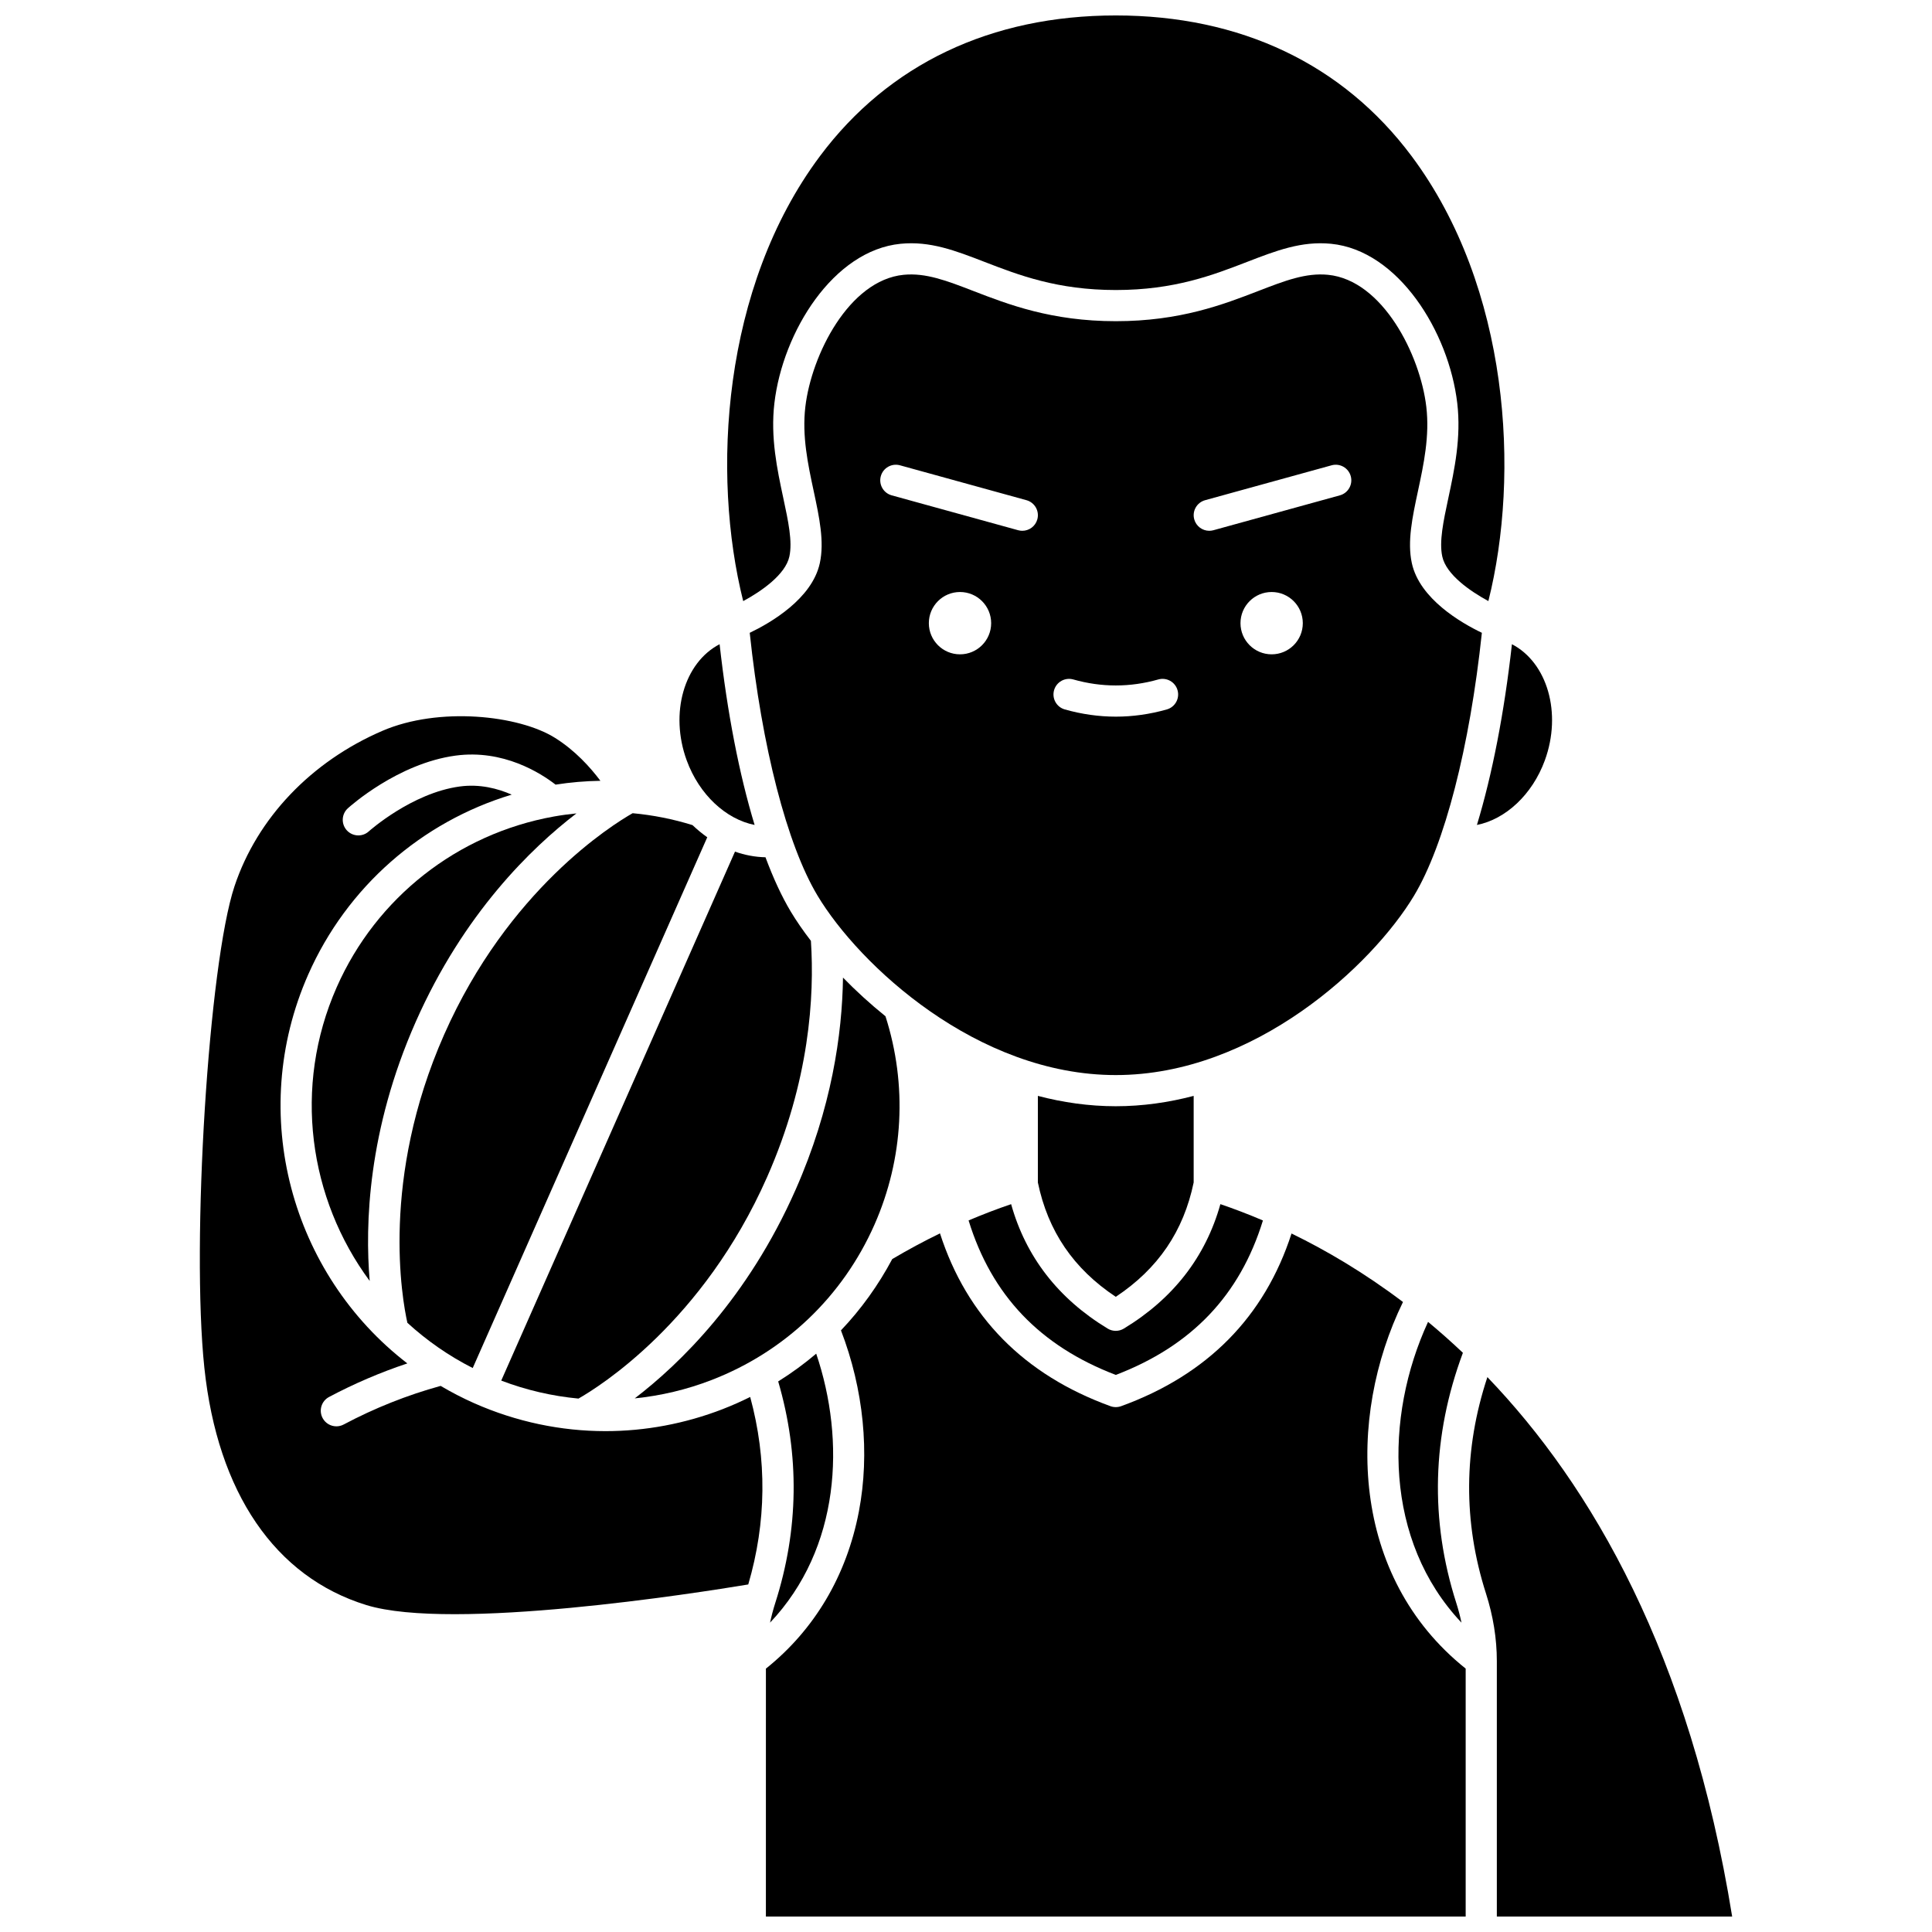 <?xml version="1.0" encoding="UTF-8"?>
<!-- Uploaded to: ICON Repo, www.iconrepo.com, Generator: ICON Repo Mixer Tools -->
<svg width="800px" height="800px" version="1.1" viewBox="144 144 512 512" xmlns="http://www.w3.org/2000/svg">
 <defs>
  <clipPath id="c">
   <path d="m346 470h187v181.9h-187z"/>
  </clipPath>
  <clipPath id="b">
   <path d="m533 508h71v143.9h-71z"/>
  </clipPath>
  <clipPath id="a">
   <path d="m336 148.09h207v155.91h-207z"/>
  </clipPath>
 </defs>
 <path d="m439.69 508.37c20.113-7.691 32.902-21.121 39-40.934-4.059-1.73-7.84-3.156-11.273-4.324-3.906 13.945-12.484 25.035-25.59 32.98-0.66 0.398-1.398 0.598-2.141 0.598s-1.484-0.199-2.141-0.598c-13.105-7.945-21.684-19.031-25.586-32.977-3.777 1.281-7.539 2.727-11.273 4.312 6.098 19.816 18.887 33.25 39.004 40.941z"/>
 <path d="m439.69 487.67c11.207-7.438 17.969-17.383 20.645-30.309v-22.941c-6.629 1.738-13.535 2.742-20.645 2.742s-14.016-1.004-20.645-2.742v22.941c2.68 12.926 9.438 22.867 20.645 30.309z"/>
 <path d="m518.15 293.24c-1.242-5.707 0.145-12.176 1.609-19.027 1.543-7.203 3.137-14.652 2.227-22.406-1.613-13.746-11.562-33.551-26.047-34.98-5.875-0.582-11.441 1.57-18.48 4.289-9.23 3.566-20.715 8.004-37.754 8.004s-28.523-4.438-37.754-8.004c-7.043-2.719-12.602-4.867-18.48-4.289-14.484 1.43-24.434 21.234-26.047 34.98-0.91 7.758 0.684 15.207 2.227 22.406 1.465 6.852 2.852 13.32 1.609 19.027-2.062 9.48-13.105 15.844-18.574 18.465 3.207 30.262 9.871 56.148 17.969 69.648 11.031 18.383 42.242 47.551 79.043 47.551 36.797 0 68.012-29.168 79.043-47.551 8.098-13.496 14.762-39.387 17.969-69.656-5.481-2.625-16.5-8.988-18.559-18.457zm-119.74 24.164c-4.562 0-8.258-3.699-8.258-8.258 0-4.562 3.699-8.258 8.258-8.258 4.562 0 8.258 3.699 8.258 8.258 0 4.559-3.695 8.258-8.258 8.258zm20.492-35.77c-0.504 1.832-2.168 3.031-3.981 3.031-0.363 0-0.734-0.047-1.098-0.148l-33.516-9.246c-2.199-0.605-3.488-2.879-2.883-5.078 0.605-2.199 2.879-3.488 5.078-2.883l33.516 9.246c2.199 0.605 3.488 2.879 2.883 5.078zm34.316 50.375c-4.477 1.27-9.023 1.91-13.516 1.91-4.492 0-9.039-0.645-13.516-1.91-2.195-0.621-3.469-2.902-2.848-5.098 0.621-2.195 2.906-3.465 5.098-2.848 7.488 2.121 15.039 2.121 22.527 0 2.199-0.621 4.477 0.652 5.098 2.848 0.625 2.191-0.648 4.477-2.844 5.098zm27.781-14.605c-4.562 0-8.258-3.699-8.258-8.258 0-4.562 3.699-8.258 8.258-8.258 4.562 0 8.258 3.699 8.258 8.258 0.004 4.559-3.695 8.258-8.258 8.258zm18.082-42.133-33.516 9.246c-0.367 0.102-0.738 0.148-1.098 0.148-1.812 0-3.473-1.203-3.981-3.031-0.605-2.199 0.684-4.473 2.883-5.078l33.516-9.246c2.199-0.609 4.473 0.684 5.078 2.883 0.605 2.195-0.684 4.473-2.883 5.078z"/>
 <path d="m378.66 413.32c-4.121-3.324-7.887-6.785-11.258-10.246-0.207 14.996-3.016 34.609-12.57 56.234-12.723 28.793-30.758 46.203-42.621 55.277 6.902-0.699 13.754-2.309 20.402-4.879 19.402-7.508 34.719-22.129 43.129-41.156 7.727-17.496 8.742-37.062 2.918-55.23z"/>
 <path d="m553.4 345.5c4.578-12.539 0.652-25.91-8.723-30.777-2.031 18.199-5.231 34.578-9.277 47.898 7.586-1.5 14.676-8.023 18-17.121z"/>
 <path d="m522.45 494.31c-11.633 25.234-11.625 58.02 8.863 79.711-0.371-1.738-0.824-3.473-1.379-5.207-7.047-22.008-6.441-44.297 1.75-66.309-3.078-2.914-6.16-5.644-9.234-8.195z"/>
 <path d="m348.07 574.02c18.676-19.73 20.043-48.223 12.234-71.285-3.164 2.684-6.527 5.144-10.074 7.356 5.707 19.508 5.457 39.246-0.781 58.727-0.555 1.73-1.008 3.469-1.379 5.203z"/>
 <g clip-path="url(#c)">
  <path d="m515.8 489.04c-10.363-7.832-20.441-13.727-29.531-18.148-7.133 22.074-22.301 37.461-45.168 45.762-0.453 0.164-0.934 0.246-1.41 0.246-0.477 0-0.953-0.082-1.41-0.246-22.875-8.309-38.051-23.703-45.176-45.797-4.266 2.07-8.484 4.348-12.648 6.805-3.703 6.953-8.266 13.301-13.594 18.898 6.004 15.613 7.699 32.547 4.75 48-3.242 16.988-11.754 31.332-24.641 41.645l-0.004 65.695h185.45v-65.703c-30.582-24.43-31.617-66.367-16.613-97.156z"/>
 </g>
 <path d="m296.76 359.56c-2 0.199-3.996 0.469-5.977 0.824-25.551 4.594-47.059 21.492-57.535 45.203-11.711 26.504-7.383 56.094 8.727 77.879-1.266-14.891-0.512-39.906 12.184-68.641 12.715-28.777 30.738-46.184 42.602-55.266z"/>
 <path d="m335.59 517.41c-10.094 3.906-20.617 5.856-31.125 5.856-11.832 0-23.645-2.469-34.793-7.398-3.094-1.367-6.055-2.914-8.902-4.59-8.848 2.438-17.488 5.871-25.691 10.23-0.617 0.328-1.281 0.484-1.934 0.484-1.48 0-2.91-0.797-3.652-2.195-1.07-2.016-0.305-4.516 1.711-5.586 6.68-3.547 13.629-6.523 20.746-8.891-30.711-23.645-42.605-66.082-26.258-103.08 10.234-23.156 29.98-40.43 53.914-47.652-3.691-1.625-8.469-2.879-13.789-2.156-12.703 1.73-23.973 11.797-24.086 11.895-0.789 0.715-1.781 1.066-2.769 1.066-1.125 0-2.246-0.457-3.062-1.355-1.527-1.688-1.402-4.297 0.281-5.828 0.535-0.484 13.234-11.883 28.52-13.961 12.672-1.727 22.609 4.648 26.531 7.688 3.934-0.617 7.906-0.953 11.883-1.016-2.695-3.598-6.731-8.059-12.02-11.371-9.648-6.047-30.793-8.305-45.723-1.883-18.914 8.137-33.211 23.152-39.223 41.191-6.863 20.594-11.496 94.559-7.988 127.65 3.504 33.086 18.746 55.406 42.926 62.852 22.754 7.004 87.672-3.207 101.21-5.461 4.828-16.496 4.996-33.176 0.512-49.688-2.348 1.168-4.75 2.238-7.223 3.195z"/>
 <g clip-path="url(#b)">
  <path d="m603.04 651.9c-11.203-69.438-37.246-114.19-64.867-142.95-6.316 19.074-6.461 38.336-0.371 57.344 1.906 5.957 2.875 11.984 2.875 17.914v67.695z"/>
 </g>
 <path d="m343.98 362.62c-4.047-13.324-7.246-29.699-9.277-47.898-9.371 4.867-13.301 18.238-8.723 30.777 3.32 9.098 10.414 15.617 18 17.121z"/>
 <path d="m261.71 418.16c-16.918 38.285-11.152 70.125-9.75 76.395 5.102 4.668 10.887 8.73 17.316 11.988l62.156-140.66c-1.363-0.961-2.672-2.035-3.91-3.219-5.164-1.605-10.488-2.66-15.867-3.156-5.512 3.137-33 20.309-49.945 58.656z"/>
 <path d="m358.9 393.33c-2.082-2.699-3.871-5.301-5.328-7.731-2.387-3.981-4.633-8.832-6.711-14.414-2.738-0.055-5.457-0.57-8.082-1.492l-61.945 140.18c6.652 2.535 13.531 4.113 20.469 4.766 5.469-3.113 33.004-20.277 49.973-58.672 11.262-25.48 12.594-47.934 11.625-62.641z"/>
 <g clip-path="url(#a)">
  <path d="m353.19 291.49c0.863-3.965-0.285-9.328-1.617-15.543-1.602-7.492-3.422-15.984-2.352-25.102 2.223-18.945 15.641-40.48 33.438-42.238 7.832-0.777 14.523 1.812 22.266 4.805 9.035 3.492 19.277 7.449 34.777 7.449s25.742-3.957 34.777-7.449c7.746-2.992 14.438-5.578 22.27-4.805 17.797 1.754 31.215 23.289 33.438 42.238 1.07 9.113-0.75 17.605-2.352 25.102-1.328 6.215-2.477 11.578-1.617 15.543 1.043 4.797 7.414 9.207 12.215 11.801 8.418-33.562 5.648-83.121-20.348-117.92-18.215-24.387-45.324-37.277-78.391-37.277s-60.176 12.891-78.395 37.277c-26 34.801-28.766 84.363-20.344 117.93 4.805-2.594 11.188-7.012 12.234-11.812z"/>
 </g>
</svg>